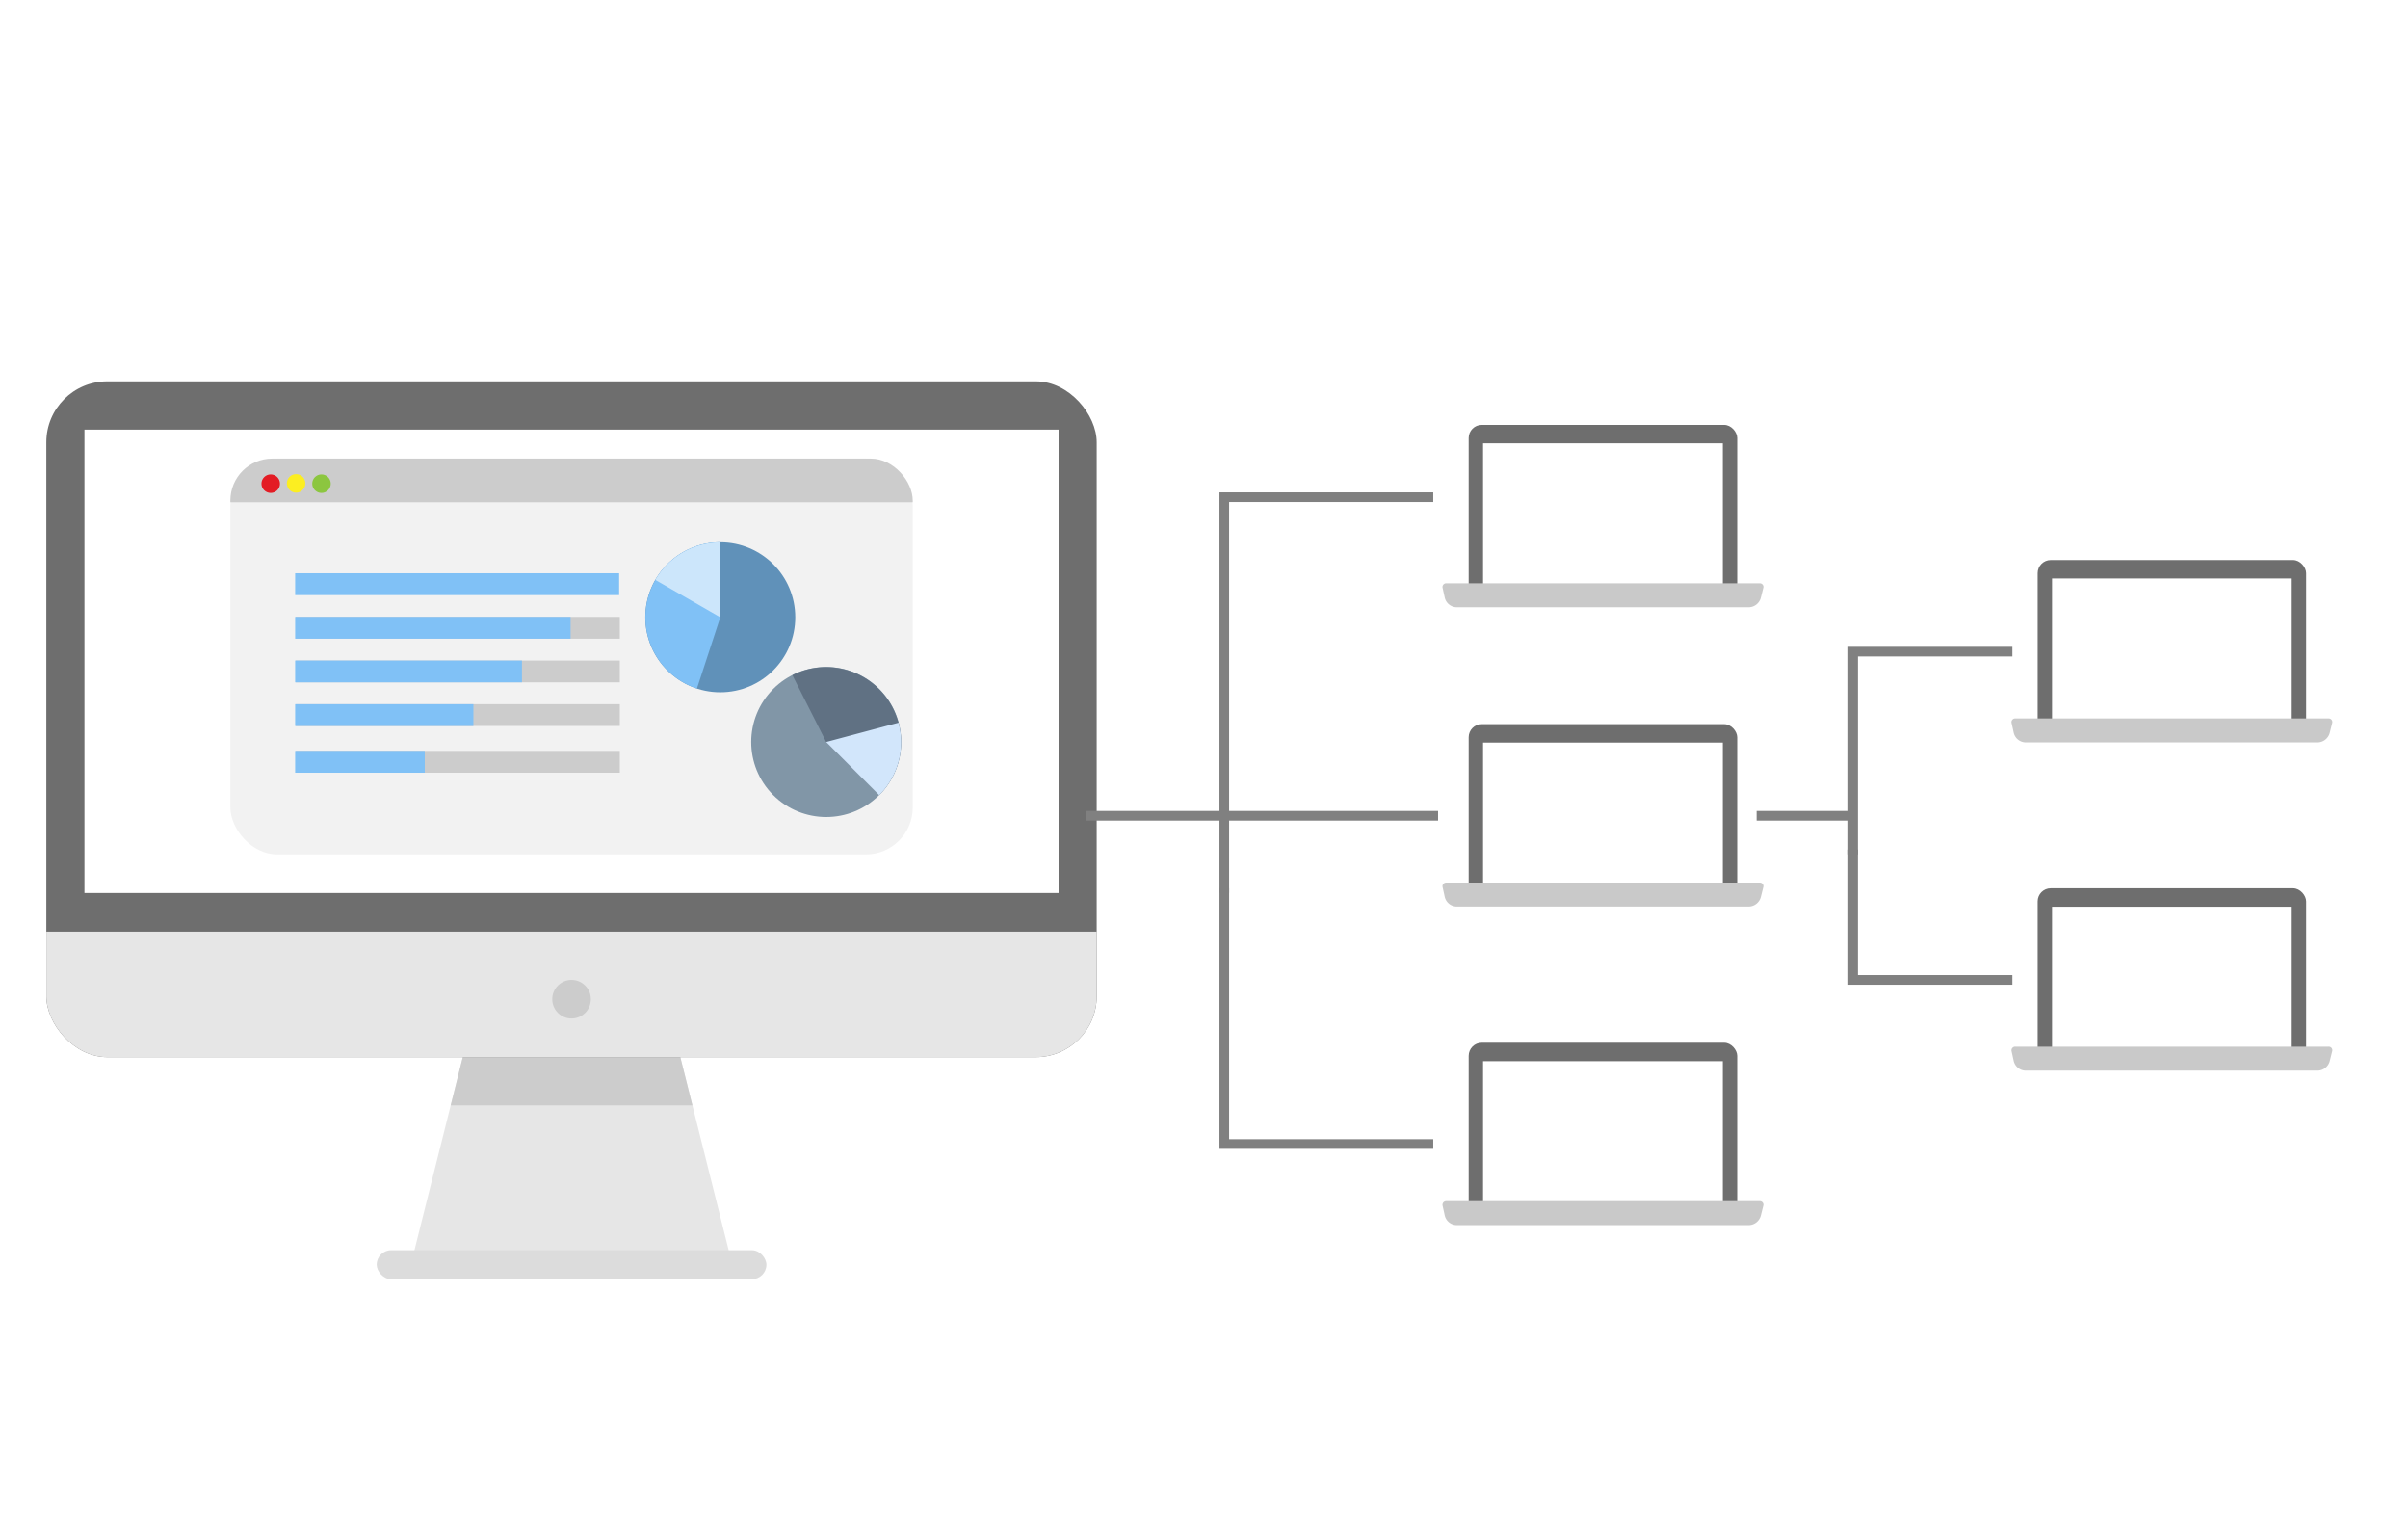 <svg xmlns="http://www.w3.org/2000/svg" xmlns:xlink="http://www.w3.org/1999/xlink" viewBox="0 0 249.5 158.5"><defs><style>.cls-1,.cls-21{fill:none;}.cls-2{fill:#fff;}.cls-3{fill:#e6e6e6;}.cls-4{clip-path:url(#clip-path);}.cls-5{fill:#ccc;}.cls-6{fill:#6e6e6e;}.cls-7{clip-path:url(#clip-path-2);}.cls-8{fill:#dcdcdc;}.cls-9{fill:#f2f2f2;}.cls-10{clip-path:url(#clip-path-3);}.cls-11{fill:#e31c24;}.cls-12{fill:#fcee21;}.cls-13{fill:#8cc63f;}.cls-14{fill:#6091b9;}.cls-15{fill:#80c1f6;}.cls-16{fill:#cce6fb;}.cls-17{fill:#8196a7;}.cls-18{fill:#607183;}.cls-19{fill:#d2e6fb;}.cls-20{fill:#c9c9c9;fill-rule:evenodd;}.cls-21{stroke:gray;stroke-miterlimit:10;}</style><clipPath id="clip-path"><polygon class="cls-1" points="59.22 64.5 42.44 131.5 76 131.5 59.22 64.5"/></clipPath><clipPath id="clip-path-2"><rect class="cls-1" x="4.8" y="96.5" width="108.83" height="13"/></clipPath><clipPath id="clip-path-3"><rect class="cls-1" x="23.87" y="47.5" width="70.7" height="41" rx="4.34" ry="4.34"/></clipPath></defs><title>migration_merit_1-2</title><g id="レイヤー_2" data-name="レイヤー 2"><g id="レイヤー_1-2" data-name="レイヤー 1"><rect class="cls-2" width="249.5" height="158.5"/><polygon class="cls-3" points="59.22 64.5 42.44 131.5 76 131.5 59.22 64.5"/><g class="cls-4"><rect class="cls-5" x="35.98" y="97.5" width="51" height="17"/></g><rect class="cls-6" x="4.8" y="39.5" width="108.83" height="70" rx="6.31" ry="6.31"/><g class="cls-7"><rect class="cls-3" x="4.8" y="39.5" width="108.83" height="70" rx="6.31" ry="6.31"/></g><rect class="cls-2" x="8.75" y="44.5" width="100.93" height="48"/><rect class="cls-8" x="39.03" y="129.5" width="40.38" height="3" rx="1.5" ry="1.5"/><circle class="cls-5" cx="59.22" cy="103.5" r="2"/><rect class="cls-9" x="23.87" y="47.5" width="70.7" height="41" rx="4.85" ry="4.85"/><g class="cls-10"><rect class="cls-5" x="23.87" y="47.5" width="70.7" height="4.52"/></g><circle class="cls-11" cx="28.05" cy="50.1" r="0.96"/><circle class="cls-12" cx="30.68" cy="50.07" r="0.96"/><circle class="cls-13" cx="33.31" cy="50.1" r="0.96"/><circle class="cls-14" cx="74.63" cy="63.94" r="7.77"/><path class="cls-15" d="M74.63,63.94l-2.42,7.38a7.77,7.77,0,0,1,2.42-15.15Z"/><path class="cls-16" d="M74.63,63.94l-6.73-3.87a7.77,7.77,0,0,1,6.73-3.89Z"/><rect class="cls-5" x="30.65" y="77.78" width="33.57" height="2.26"/><rect class="cls-5" x="30.65" y="72.94" width="33.57" height="2.26"/><rect class="cls-5" x="30.65" y="68.42" width="33.57" height="2.26"/><rect class="cls-5" x="30.65" y="63.9" width="33.57" height="2.26"/><rect class="cls-15" x="30.58" y="77.78" width="13.43" height="2.26"/><rect class="cls-15" x="30.58" y="72.94" width="18.47" height="2.26"/><rect class="cls-15" x="30.58" y="68.42" width="23.5" height="2.26"/><rect class="cls-15" x="30.58" y="63.9" width="28.54" height="2.26"/><rect class="cls-15" x="30.58" y="59.38" width="33.57" height="2.26"/><circle class="cls-17" cx="85.6" cy="76.86" r="7.77" transform="translate(-29.27 83.04) rotate(-45)"/><path class="cls-18" d="M85.6,76.86,82.1,69.93a7.77,7.77,0,0,1,9,12.42Z"/><path class="cls-19" d="M85.6,76.86l7.5-2a7.77,7.77,0,0,1-2,7.51Z"/><rect class="cls-6" x="152.17" y="44.01" width="27.82" height="18.4" rx="1.36" ry="1.36"/><rect class="cls-2" x="153.66" y="45.92" width="24.84" height="14.78"/><path class="cls-20" d="M149.47,60.9a.38.38,0,0,1,.39-.48h32.45a.37.37,0,0,1,.38.48l-.25,1a1.32,1.32,0,0,1-1.23,1H150.9a1.29,1.29,0,0,1-1.21-1Z"/><rect class="cls-6" x="152.17" y="75.01" width="27.82" height="18.4" rx="1.36" ry="1.36"/><rect class="cls-2" x="153.66" y="76.92" width="24.84" height="14.78"/><path class="cls-20" d="M149.47,91.9a.38.38,0,0,1,.39-.48h32.45a.37.37,0,0,1,.38.48l-.25,1a1.32,1.32,0,0,1-1.23,1H150.9a1.29,1.29,0,0,1-1.21-1Z"/><rect class="cls-6" x="152.17" y="108.01" width="27.82" height="18.4" rx="1.36" ry="1.36"/><rect class="cls-2" x="153.66" y="109.92" width="24.84" height="14.78"/><path class="cls-20" d="M149.47,124.9a.38.38,0,0,1,.39-.48h32.45a.37.37,0,0,1,.38.48l-.25,1a1.32,1.32,0,0,1-1.23,1H150.9a1.29,1.29,0,0,1-1.21-1Z"/><line class="cls-21" x1="149" y1="84.5" x2="112.5" y2="84.5"/><path class="cls-21" d="M148.5,118.5H126.85V92"/><path class="cls-21" d="M148.5,51.5H126.85v41"/><rect class="cls-6" x="211.12" y="58.01" width="27.82" height="18.4" rx="1.36" ry="1.36"/><rect class="cls-2" x="212.61" y="59.92" width="24.84" height="14.78"/><path class="cls-20" d="M208.42,74.9a.38.38,0,0,1,.39-.48h32.45a.37.37,0,0,1,.38.48l-.25,1a1.32,1.32,0,0,1-1.23,1H209.85a1.29,1.29,0,0,1-1.21-1Z"/><rect class="cls-6" x="211.12" y="92.01" width="27.82" height="18.4" rx="1.36" ry="1.36"/><rect class="cls-2" x="212.61" y="93.92" width="24.84" height="14.78"/><path class="cls-20" d="M208.42,108.9a.38.38,0,0,1,.39-.48h32.45a.37.37,0,0,1,.38.48l-.25,1a1.32,1.32,0,0,1-1.23,1H209.85a1.29,1.29,0,0,1-1.21-1Z"/><line class="cls-21" x1="192" y1="84.5" x2="182" y2="84.5"/><path class="cls-21" d="M208.5,101.5H192V88"/><path class="cls-21" d="M208.5,67.5H192v21"/></g></g></svg>